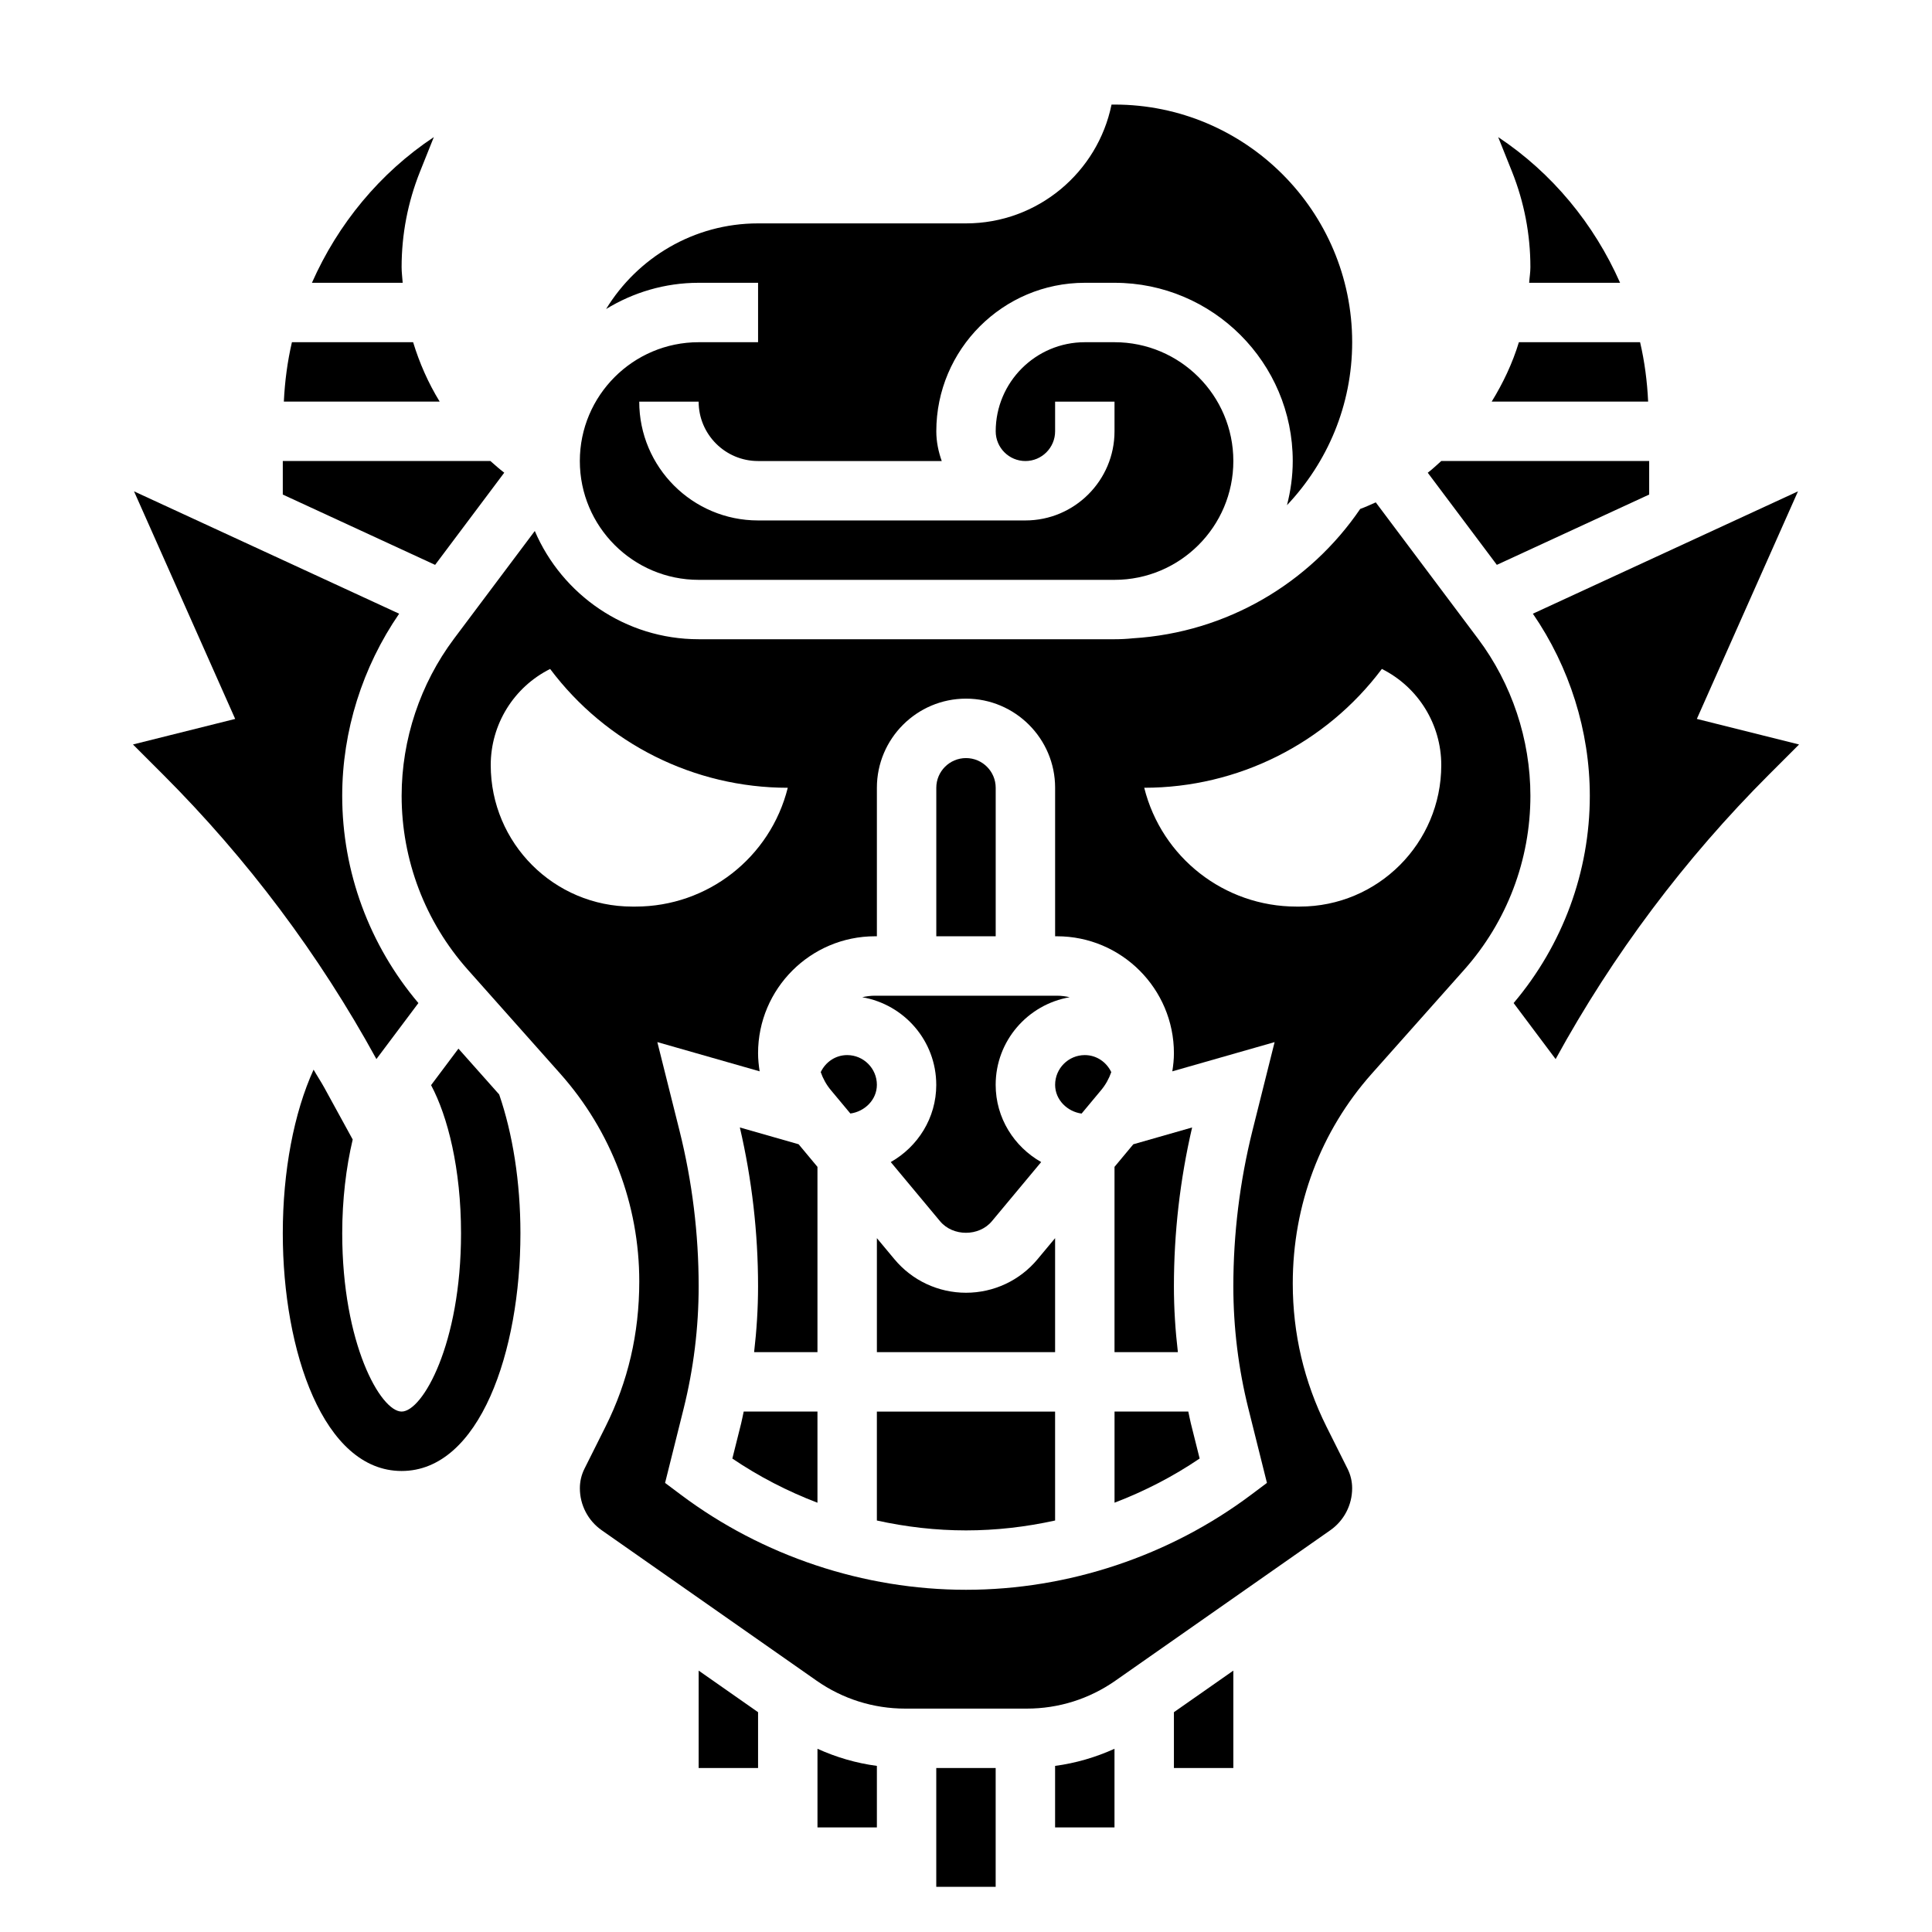<?xml version="1.0" encoding="UTF-8"?>
<!-- Uploaded to: ICON Repo, www.iconrepo.com, Generator: ICON Repo Mixer Tools -->
<svg fill="#000000" width="800px" height="800px" version="1.1" viewBox="144 144 512 512" xmlns="http://www.w3.org/2000/svg">
 <g>
  <path d="m392.12 612.54h15.742v31.488h-15.742z"/>
  <path d="m360.64 628.29h15.742v-16.312c-5.465-0.723-10.738-2.266-15.742-4.535z"/>
  <path d="m265.49 421.9-7.25 9.676c4.418 8.266 7.938 22.145 7.938 39.273 0 29.301-10.195 47.23-15.742 47.23-5.551 0-15.742-17.934-15.742-47.23 0-8.848 1.008-17.398 2.777-24.867l-7.535-13.754c-0.891-1.621-1.922-3.156-2.832-4.762-5.207 11.43-8.16 26.914-8.16 43.383 0 31.301 10.816 62.977 31.488 62.977 20.672 0 31.488-31.676 31.488-62.977 0-13.688-2.055-26.402-5.629-36.801z"/>
  <path d="m423.61 628.29h15.742v-20.844c-5.008 2.266-10.281 3.809-15.742 4.535z"/>
  <path d="m455.1 612.54h15.746v-25.812l-15.746 11.02z"/>
  <path d="m329.15 612.54h15.746v-14.793l-15.746-11.02z"/>
  <path d="m277.63 269.27c-1.281-0.969-2.465-2.047-3.668-3.094h-55.02v8.887l40.367 18.633z"/>
  <path d="m392.12 431.49c0 8.801-4.894 16.406-12.059 20.469l13.066 15.68c3.402 4.086 10.32 4.086 13.73 0l13.066-15.68c-7.164-4.066-12.059-11.668-12.059-20.469 0-11.652 8.5-21.301 19.617-23.215-1.094-0.246-2.211-0.402-3.379-0.402h-48.23c-1.164 0-2.281 0.156-3.371 0.402 11.117 1.91 19.617 11.562 19.617 23.215z"/>
  <path d="m253.48 234.69h-32.117c-1.195 5.125-1.883 10.391-2.141 15.742h41.297c-3.008-4.902-5.348-10.203-7.039-15.742z"/>
  <path d="m455.1 484.88c0-14.16 1.621-28.309 4.824-42.09l-15.586 4.457-4.981 5.981v49.105h16.793c-0.68-5.797-1.051-11.621-1.051-17.453z"/>
  <path d="m407.87 352.77c0-4.336-3.527-7.871-7.871-7.871s-7.871 3.535-7.871 7.871v39.359h15.742z"/>
  <path d="m254.88 409.82c-12.996-15.359-20.191-34.758-20.191-54.926 0-17.16 5.375-34.133 15.09-48.254l-70.258-32.426 26.805 60.309-27.086 6.769 7.934 7.934c22.395 22.395 41.391 47.727 56.578 75.438z"/>
  <path d="m250.43 214.82c0-8.699 1.637-17.223 4.871-25.324l3.668-9.164c-14.316 9.512-25.426 23.043-32.305 38.613h24.051c-0.09-1.379-0.285-2.731-0.285-4.125z"/>
  <path d="m549.57 214.82c0 1.402-0.242 2.746-0.328 4.125h24.098c-6.879-15.57-17.988-29.102-32.309-38.613l3.668 9.156c3.234 8.109 4.871 16.633 4.871 25.332z"/>
  <path d="m578.64 234.69h-32.117c-1.699 5.59-4.188 10.824-7.211 15.742h41.461c-0.25-5.352-0.934-10.617-2.133-15.742z"/>
  <path d="m329.15 234.69c-17.367 0-31.488 14.121-31.488 31.488 0 17.367 14.121 31.488 31.488 31.488h110.21c17.367 0 31.488-14.121 31.488-31.488 0-17.367-14.121-31.488-31.488-31.488h-7.871c-13.02 0-23.617 10.598-23.617 23.617 0 4.336 3.527 7.871 7.871 7.871s7.871-3.535 7.871-7.871v-7.871h15.742v7.871c0 13.02-10.598 23.617-23.617 23.617h-70.848c-17.367 0-31.488-14.121-31.488-31.488h15.742c0 8.684 7.062 15.742 15.742 15.742h48.68c-0.871-2.473-1.438-5.102-1.438-7.875 0-21.703 17.656-39.359 39.359-39.359h7.871c26.047 0 47.23 21.184 47.23 47.23 0 4.047-0.566 7.957-1.527 11.707 10.68-11.289 17.277-26.465 17.277-43.191 0-34.723-28.254-62.977-62.977-62.977h-0.797c-3.652 17.938-19.555 31.488-38.562 31.488h-55.105c-17.051 0-31.977 9.117-40.281 22.695 7.164-4.379 15.547-6.953 24.535-6.953h15.742v15.742z"/>
  <path d="m581.05 275.06v-8.887h-55.098c-1.195 1.039-2.312 2.156-3.582 3.109l18.309 24.41z"/>
  <path d="m431.49 423.61c-4.344 0-7.871 3.535-7.871 7.871 0 4.016 3.273 7.125 7.016 7.629l5.195-6.234c1.18-1.418 2.07-3.031 2.668-4.754-1.285-2.684-3.93-4.512-7.008-4.512z"/>
  <path d="m535.7 313.28-27.109-36.148c-1.371 0.598-2.707 1.234-4.125 1.746-13.328 19.57-35.25 32.754-60.277 34.281-1.59 0.168-3.195 0.246-4.824 0.246h-110.21c-19.469 0-36.211-11.84-43.43-28.688l-21.418 28.559c-8.941 11.93-13.871 26.703-13.871 41.613 0 17.004 6.219 33.363 17.516 46.074l24.555 27.613c13.484 15.172 20.906 34.703 20.906 54.988 0 13.871-3.008 26.625-8.926 38.477l-5.613 11.219c-0.797 1.609-1.203 3.34-1.203 5.152 0 4.426 2.156 8.574 5.785 11.117l56.984 39.895c6.918 4.824 15.02 7.375 23.434 7.375h32.258c8.414 0 16.523-2.551 23.434-7.383l56.992-39.895c3.621-2.535 5.777-6.691 5.777-11.109 0-1.812-0.41-3.535-1.195-5.125l-5.621-11.234c-5.914-11.855-8.922-24.617-8.922-37.922 0-20.852 7.422-40.383 20.906-55.555l24.555-27.613c11.297-12.711 17.516-29.07 17.516-46.074 0-14.91-4.926-29.684-13.871-41.609zm-223.26 70.973h-0.891c-20.711 0-37.5-16.789-37.5-37.5 0-10.785 6.094-20.648 15.742-25.473 14.871 19.82 38.195 31.488 62.977 31.488-4.629 18.504-21.254 31.484-40.328 31.484zm162.41 133.1 4.902 19.633-4.18 3.133c-21.656 16.246-48.508 25.191-75.57 25.191s-53.914-8.941-75.57-25.191l-4.18-3.133 4.902-19.625c2.652-10.621 3.996-21.547 3.996-32.48 0-13.895-1.707-27.781-5.078-41.258l-5.871-23.457 27.109 7.746c-0.242-1.582-0.414-3.184-0.414-4.797 0-17.09 13.902-30.992 30.992-30.992h0.496v-39.359c0-13.02 10.598-23.617 23.617-23.617s23.617 10.598 23.617 23.617v39.359h0.496c17.086 0 30.988 13.902 30.988 30.992 0 1.621-0.172 3.219-0.426 4.801l27.109-7.746-5.871 23.457c-3.359 13.473-5.066 27.359-5.066 41.254 0 10.934 1.344 21.859 4 32.473zm51.102-170.6c0 20.711-16.789 37.5-37.5 37.5h-0.891c-19.074 0-35.699-12.98-40.328-31.488 24.781 0 48.105-11.668 62.977-31.488 9.652 4.828 15.742 14.691 15.742 25.477z"/>
  <path d="m340.42 521.18-2.34 9.352c7.039 4.769 14.625 8.676 22.555 11.707v-24.16h-19.547c-0.227 1.031-0.414 2.07-0.668 3.102z"/>
  <path d="m400 486.59c-7.344 0-14.258-3.234-18.957-8.871l-4.66-5.598v30.215h47.23v-30.211l-4.66 5.59c-4.699 5.641-11.609 8.875-18.953 8.875z"/>
  <path d="m593.68 334.52 26.805-60.309-70.258 32.426c9.711 14.121 15.09 31.102 15.09 48.254 0 20.168-7.195 39.566-20.191 54.93l11.133 14.848c15.184-27.711 34.18-53.043 56.578-75.438l7.934-7.934z"/>
  <path d="m458.91 518.08h-19.547v24.152c7.926-3.031 15.516-6.934 22.555-11.707l-2.34-9.352c-0.254-1.023-0.434-2.062-0.668-3.094z"/>
  <path d="m368.51 423.61c-3.086 0-5.723 1.828-7.008 4.512 0.598 1.723 1.488 3.336 2.668 4.754l5.188 6.219c3.742-0.504 7.023-3.598 7.023-7.609 0-4.34-3.527-7.875-7.871-7.875z"/>
  <path d="m340.07 442.79c3.203 13.793 4.824 27.934 4.824 42.094 0 5.832-0.371 11.66-1.047 17.453h16.789v-49.105l-4.992-5.992z"/>
  <path d="m376.38 546.95c7.738 1.707 15.664 2.621 23.617 2.621 7.949 0 15.879-0.914 23.617-2.621l-0.004-28.867h-47.23z"/>
 </g>
</svg>
